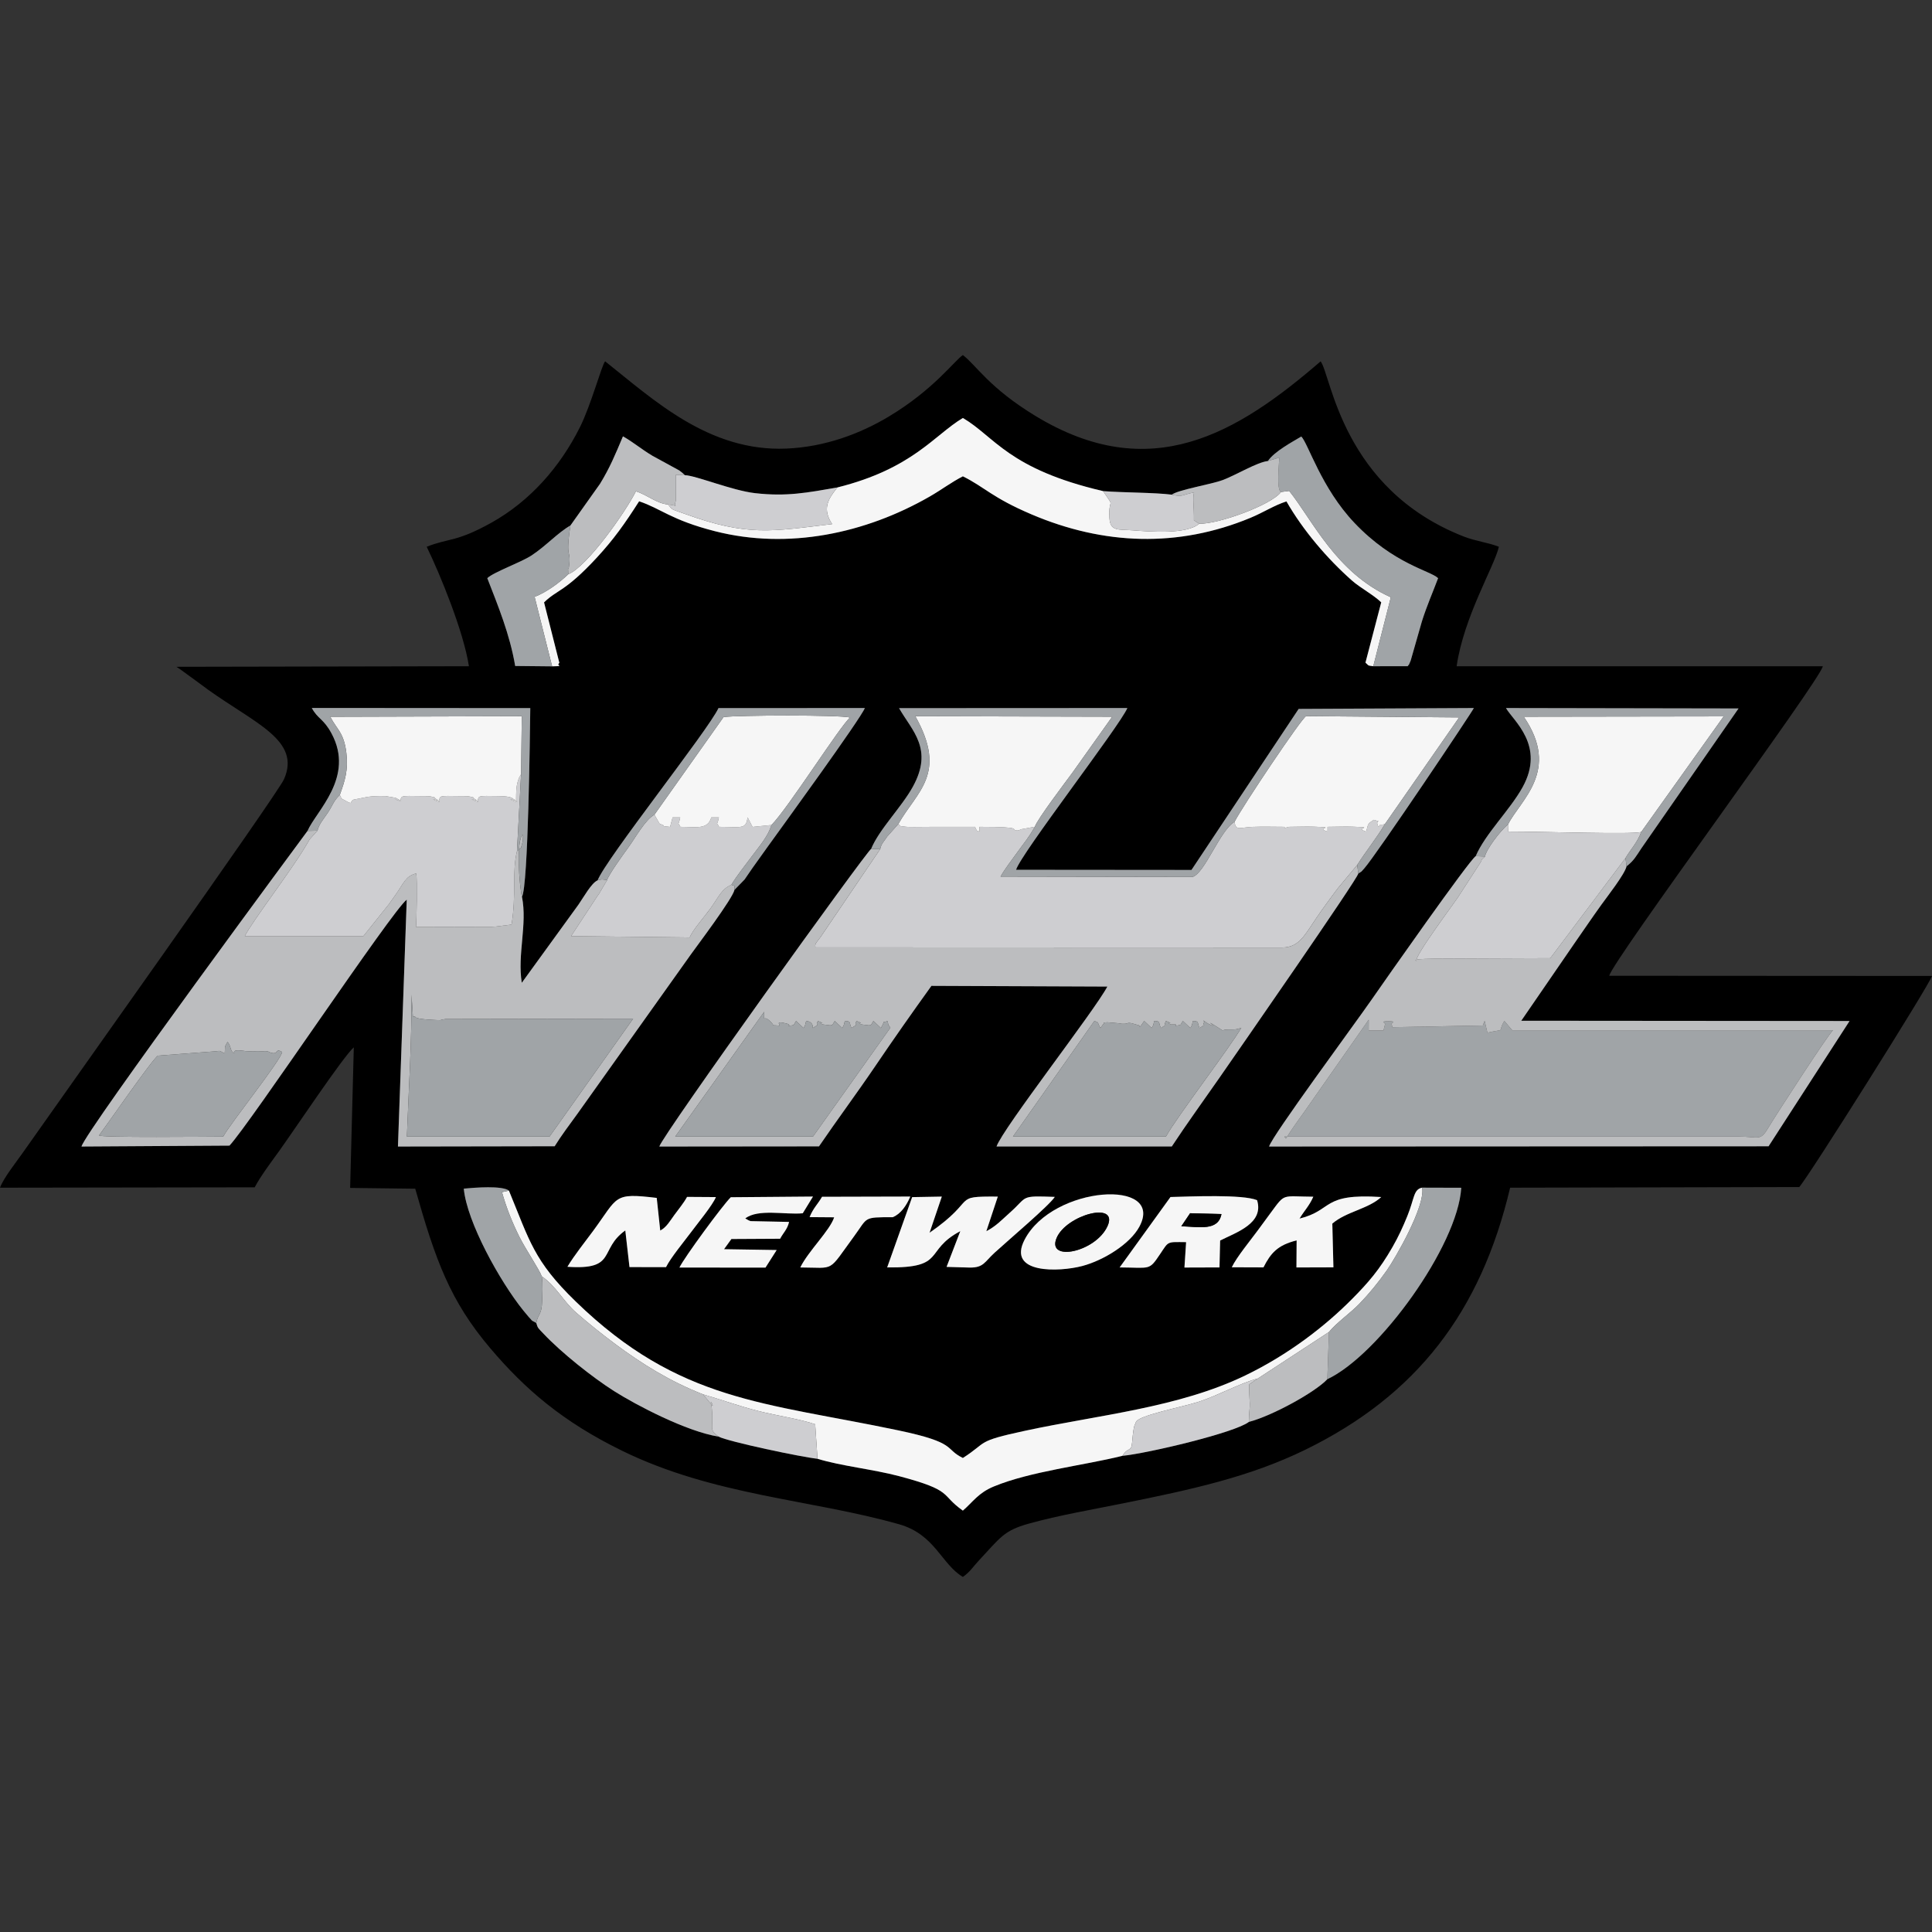 <?xml version="1.0" encoding="UTF-8"?>
<!DOCTYPE svg PUBLIC "-//W3C//DTD SVG 1.1//EN" "http://www.w3.org/Graphics/SVG/1.1/DTD/svg11.dtd">
<!-- Creator: CorelDRAW 2020 (64-Bit) -->
<svg xmlns="http://www.w3.org/2000/svg" xml:space="preserve" width="512px" height="512px" version="1.1" style="shape-rendering:geometricPrecision; text-rendering:geometricPrecision; image-rendering:optimizeQuality; fill-rule:evenodd; clip-rule:evenodd"
viewBox="0 0 512 512"
 xmlns:xlink="http://www.w3.org/1999/xlink"
 xmlns:xodm="http://www.corel.com/coreldraw/odm/2003">
 <rect x="0" y="0" width="512" height="512" fill="#333333" stroke="none"/>
 <defs>
  <style type="text/css">
   <![CDATA[
    .fil0 {fill:black}
    .fil2 {fill:#A0A4A7}
    .fil1 {fill:#BCBDBF}
    .fil3 {fill:#CECED1}
    .fil4 {fill:#F6F6F6}
   ]]>
  </style>
 </defs>
 <g id="Layer_x0020_1">
  <g id="_2482628536176">
   <path class="fil0" d="M301.94 325.09c-2.49,4.62 -9.52,8.93 -15.11,10.41 -6.1,1.61 -20.07,2.18 -15.29,-6.99 7.49,-14.37 37.31,-16.23 30.4,-3.42zm21.41 3.66l-0.17 7.13 -9.29 0.03 0.44 -6.73c-5.23,-0.05 -4.55,-0.29 -6.89,3.16 -3.01,4.47 -2.49,3.58 -10.72,3.54l13.47 -18.66c5.25,-0.13 19.16,-0.76 22.95,0.84 1.89,6.17 -5.55,8.54 -9.79,10.69zm21.04 -5.81c9.02,-2.23 5.75,-6.76 21.65,-5.71 -3.4,3.16 -9.29,3.86 -12.96,7.04l0.29 11.59 -9.8 0.03 0.05 -7.17c-5.1,1.25 -6.9,3.43 -8.79,7.15l-8.39 -0.03c1.24,-2.64 5.01,-7.22 6.83,-9.7 1.19,-1.62 2.37,-3.24 3.53,-4.8 3.88,-5.24 2.76,-4.25 11.24,-4.2 -1.05,2.41 -2.38,3.68 -3.65,5.8zm-87.3 12.98l-6.24 -0.18 3.64 -9.47c-9.8,5.19 -3.55,9.8 -19.38,9.61l6.62 -18.63 7.86 -0.14 -3.25 9.58c13.11,-9.07 5.52,-9.67 18.09,-9.58l-3.04 9.17c2.63,-1.35 4.26,-3.17 6.25,-4.93 4.88,-4.31 2.46,-4.5 11.89,-4.16 -1.35,2.19 -12.61,11.72 -15.98,14.82 -2.68,2.46 -2.87,3.91 -6.46,3.91zm-20.5 -13.35c-7.93,0.01 -6.53,-0.02 -10.18,4.96 -7.23,9.85 -4.87,8.39 -14.32,8.36 2.06,-4.28 7.87,-9.82 8.97,-13.29l-6.51 -0.05c1,-2.47 2.18,-3.42 3.3,-5.39l23.39 -0.06c-1.01,2.35 -2.46,4.56 -4.65,5.47zm-23.85 -1.04c-4.62,0.45 -11.84,-1.27 -15.24,1.37l0.92 0.52c0.13,0.04 0.34,0.15 0.5,0.19l10.19 0.21c-0.41,1.93 -1.64,3.02 -2.37,4.46l-12.91 0.07 -1.95 2.7 13.95 0.22 -2.97 4.66 -22.8 -0.02c1.21,-2.58 11.54,-16.64 13.61,-18.63l21.78 -0.18 -2.71 4.43zm-36.24 14.28l-9.68 -0.02 -1.11 -9.71c-7.1,5.06 -2.07,10.55 -15.34,9.63 1.87,-3.12 4.53,-6.4 6.81,-9.5 6.74,-9.14 5.22,-10.15 16.86,-8.75l0.93 8.65c1.67,-0.88 2.56,-2.51 3.68,-4.05 1.27,-1.75 2.53,-3.21 3.43,-4.87l7.64 0.05c-0.86,2.15 -4.93,7.06 -6.58,9.3 -1.8,2.42 -5.4,6.76 -6.64,9.27zm-41.63 -20.28c5.48,13.25 6.54,18.55 17.68,29.36 27.47,26.68 50.16,26.72 85.55,34.18 15.75,3.31 12.06,4.86 17.07,7.31 6.73,-4.3 3.25,-4.37 16.52,-7.22 19.48,-4.2 40.59,-6.09 58.32,-14.65 11.45,-5.53 21.18,-13.06 28.36,-20.32 4.2,-4.25 7.17,-7.63 10.65,-13.7 1.57,-2.73 2.77,-5.35 3.94,-8.23 1.9,-4.66 1.59,-7.08 3.93,-7.52l10.36 0.03c-0.93,15.41 -21.89,44.36 -35.49,50.73 -3.25,3.48 -14.7,9.75 -20.8,11.32 -3.57,2.83 -26.88,8.36 -33.51,8.99 -10.19,2.54 -24.4,4.11 -34.1,8.13 -4.09,1.7 -5.46,4.03 -8.18,6.39 -6.13,-4.33 -2.31,-5.27 -16.95,-9.15 -6.89,-1.82 -15.34,-2.67 -21.57,-4.59 -4.2,-0.43 -23.54,-4.51 -26.22,-5.87 -8.54,-1.37 -21.89,-8.38 -27.7,-12.07 -5.7,-3.62 -13.97,-10.18 -18.72,-15.23 -1.32,-1.41 -1.48,-1.34 -1.9,-2.83 -1.83,-1.01 -0.67,-0.25 -2.01,-1.6 -0.01,-0.01 -1.2,-1.43 -1.45,-1.74 -6.16,-7.65 -14.93,-23.41 -15.74,-32.25 2.95,-0.28 10.17,-0.85 11.96,0.53zm296.18 -85.95c-0.44,2.07 -5.29,8.25 -6.69,10.21 -2.47,3.44 -4.77,6.84 -7.1,10.18l-14.11 20.54 87 0.07 -21.46 33.2 -132.37 0.06c0.82,-2.88 22.64,-32.38 27.24,-39.02 3.33,-4.81 25.81,-36.88 27.52,-37.93 2.49,-5.88 9.08,-12.23 12.41,-18.25 6.14,-11.08 -2.51,-17.66 -4.39,-21l61.63 0.11 -25.73 37.04c-1.36,2.03 -1.99,3.3 -3.95,4.79zm-71.09 1.93c-0.35,1.65 -31.59,46.61 -36.91,54.27 -4.15,5.97 -8.62,12.12 -12.51,18.04l-46.45 0.01c1.7,-4.85 26.06,-36.07 29.37,-42.38l-46.62 -0.19c-5.22,7.25 -10.01,14.08 -14.85,21.22 -4.95,7.3 -10.17,14.31 -14.95,21.32l-42.31 0.04c0.8,-2.97 54.89,-78.22 56.13,-78.87 2.08,-5.13 8.1,-11.1 11.05,-16.47 5.52,-10.02 -0.19,-14.79 -3.65,-20.83l60.5 -0.03c-2.01,4.73 -28.35,38.78 -29.49,42.87l46.48 0.04 28.41 -42.68 46.42 -0.23c-0.35,0.92 -25.97,39.09 -29.04,42.5 -1.1,1.21 -0.38,0.54 -1.58,1.37zm-221.63 6.15c1.46,7.35 -1.27,15.36 -0.05,22.79l15.04 -20.74c1.25,-1.78 3.43,-5.76 5.06,-6.41 2.13,-5.59 29.38,-39.88 32.03,-45.65l38.78 -0.01c-1.08,2.81 -21.96,31.5 -25.52,36.44 -1.47,2.04 -2.79,3.87 -4.27,5.97 -0.88,1.22 -1.09,1.66 -2.08,3.03l-2.68 2.75c-0.5,2.35 -10.07,15.01 -11.5,17.03l-30.1 42.28c-2.05,2.82 -4.32,5.84 -6.05,8.63l-41.53 0.07 2.33 -65.42c-3.85,2.86 -41.57,59.42 -46.98,65.18l-39.21 0.24c0.93,-3.95 59.87,-83.62 59.89,-83.63 2.29,-5.3 12.61,-14.24 6.37,-25.84 -2.12,-3.95 -3.65,-3.8 -5.23,-6.75l57.9 0.04c-0.08,6.74 -0.55,47.29 -2.2,50zm7.99 -61.07l-9.79 -0.1c-1.43,-8.44 -4.56,-15.96 -7.39,-23.27 1.72,-1.64 8.9,-4.16 11.74,-6.03 3.92,-2.59 6.9,-6 10.29,-7.93l7.86 -11.07c2.59,-4.24 4.01,-7.67 6.06,-12.55 2.59,1.44 4.82,3.36 7.83,5.16l6.63 3.62c1.09,0.64 0.03,-0.05 1.21,0.83l0.75 0.68c2.9,0.08 12.5,4.07 18.58,4.76 8.44,0.96 13.89,-0.14 21.83,-1.51 19.97,-4.99 25.68,-13.9 33.25,-18.41 8.46,4.96 11.98,13.5 37.16,19.38 5.39,0.42 13.43,0.35 18.21,0.94 1.65,-1.28 10.52,-2.75 13.48,-3.86 3.6,-1.36 9.11,-4.74 11.98,-5.05 1.73,-2.57 6.63,-5.15 8.86,-6.5 1.87,1.96 5.28,13.6 14.05,22.86 10.4,10.97 20.17,12.69 22.2,14.68 -1.33,3.56 -3.04,7.44 -4.3,11.48l-2.98 10.41c-0.74,1.72 -0.2,0.56 -0.79,1.44l-9.11 0.01c-1.7,-0.23 -1.06,-0.1 -2.07,-0.95l4.18 -15.98c-2.1,-2.03 -5.5,-3.79 -7.74,-5.76 -6.51,-5.75 -12.97,-13.29 -17.38,-20.99 -3.19,1.01 -6.15,2.95 -9.51,4.34 -19.21,7.98 -38.95,7.23 -58.04,-0.9 -10.56,-4.5 -12.29,-7.15 -18.2,-10.09 -3.03,1.55 -5.66,3.56 -8.81,5.37 -17.01,9.77 -37.46,14.13 -56.88,9.18 -11.7,-2.99 -14.31,-6 -20.11,-7.93 -3.79,5.93 -6.71,10.06 -11.23,14.95 -8.46,9.14 -10.39,8.35 -13.96,11.84l4.05 16.01c-1.06,1.09 1.8,0.79 -1.91,0.94zm-33.24 -31.69c3.57,7.34 9.78,22.48 11.19,31.66l-77.52 0.15c0.62,0.3 6.94,5.03 8.44,6.1 12.54,8.98 24.6,13.43 20.08,23.68 -1.8,4.09 -61.4,87.8 -69.34,99.15 -1.54,2.2 -5.01,6.57 -5.93,9.11l67.5 -0.1c1.52,-2.92 4.4,-6.73 6.43,-9.55 4.14,-5.75 16.97,-25.04 19.83,-27.54l-0.97 37.25 17.25 0.21c5.36,18.94 9.22,29.69 19.87,42.26 9.31,10.98 19.28,19.52 34.96,27.19 24.37,11.92 49.93,12.84 73.38,19.47 9.57,2.71 11.2,10.57 16.92,13.96 1.88,-1.31 2.57,-2.55 4.17,-4.27 5.81,-6.25 6.72,-8.01 13.22,-9.83 8.24,-2.29 16.76,-3.71 25.33,-5.45 17.55,-3.55 33.11,-6.87 47.98,-14.13 29.63,-14.47 46.56,-36.62 54.33,-69.47l76.62 -0.17c2.56,-2.83 34.54,-53.67 35.18,-55.94l-85.53 -0.05c0.68,-3.74 55.98,-78.41 56.59,-82.02l-97.04 -0.01c1.91,-13.16 9.99,-26.44 11.2,-31.66 -2.73,-1.11 -6.17,-1.48 -9.3,-2.71 -32.29,-12.64 -35.13,-42.76 -37.94,-46.43 -22.12,19.1 -45.05,32.99 -75.54,14.49 -12.38,-7.52 -15.72,-13.47 -19.27,-16.15 -2.13,1.36 -7.7,9.16 -19.71,16.34 -7.46,4.46 -16.75,8 -27.03,8.44 -20.53,0.88 -35.16,-12.88 -48.07,-23.13 -0.97,1.22 -3.67,11.45 -6.68,17.48 -5.24,10.48 -13.18,19.55 -23.42,25.27 -9.38,5.24 -11.3,4.05 -17.18,6.4z"/>
   <path class="fil1" d="M59.15 301.21c-2.71,0 -33.41,0.34 -32.89,-0.33 1.18,-1.51 14.19,-20.33 15.59,-21.12l15.27 -1.15c1.66,-0.2 0.85,-0.15 2.44,0.56 0.12,-2.49 -0.08,-1.46 0.74,-3.07 1.03,1.22 0.61,2.51 1.82,3.07 0.03,-0.05 -0.97,-1.21 2.6,-0.67 0.05,0.01 0.22,0.04 0.27,0.05l2.11 0.1c0.08,0 0.27,-0.03 0.34,-0.04 0.08,0 0.27,-0.03 0.34,-0.03 0.07,0 0.27,-0.01 0.33,-0.01 0.08,0 0.27,0 0.34,0l1.26 0.03c0.07,0 0.26,-0.03 0.33,-0.03l0.67 0.01c0.07,0.01 0.27,0.06 0.34,0.08l0.61 0.28c2.29,0.74 1.11,-1.31 3.1,-0.16 -0.07,1.87 -13.81,19.04 -15.61,22.43zm86.48 0l-37.8 0c0.46,-12.27 1.32,-25.47 1.22,-37.61l0.37 5.76c0.32,0.07 0.58,-0.03 0.67,0.17 0.32,0.68 6.47,0.84 6.58,0.82 0.01,0 0.48,-0.19 1.42,-0.3l49.7 -0.09 -22.16 31.25zm49.01 -65.38c-0.07,-1.4 0.35,-0.87 -0.82,-1.35 -2.68,1.21 -3.15,2.94 -5.58,6.32 -1.51,2.1 -4.73,5.7 -5.46,7.64l-31.43 -0.36 6.92 -10.54c0.08,-0.11 0.18,-0.26 0.26,-0.37 0.07,-0.11 0.19,-0.26 0.26,-0.37l2.1 -3.55c-1.54,-0.25 -1.22,-0.26 -2.51,0.05 -1.63,0.65 -3.81,4.63 -5.06,6.41l-15.04 20.74c-1.22,-7.43 1.51,-15.44 0.05,-22.79 -0.7,-2.77 -1.63,-15.12 0.25,-16.53 0,0.45 0.04,1.61 -0.08,2 -0.76,2.35 0.12,0.9 -1.5,2.48 -1.36,5.52 -0.11,11.29 -1.43,19.42l-4.2 0.52c-0.18,0 -0.35,0.02 -0.53,0.03 -0.2,0.01 -0.36,0.03 -0.57,0.04l-20.03 0.05c0.18,-1.74 0.36,-12.6 0.07,-14.21 -2.93,0.79 -3.19,2.46 -5.62,5.86 -0.53,0.75 -1.02,1.42 -1.59,2.25l-6.8 8.51 -31.42 0c1.88,-3.83 12.28,-17.27 16.33,-24.19l0.71 -1.21c0.08,-0.11 0.18,-0.27 0.26,-0.38l1.95 -2.16 -2.64 0.07c-0.02,0.01 -58.96,79.68 -59.89,83.63l39.21 -0.24c5.41,-5.76 43.13,-62.32 46.98,-65.18l-2.33 65.42 41.53 -0.07c1.73,-2.79 4,-5.81 6.05,-8.63l30.1 -42.28c1.43,-2.02 11,-14.68 11.5,-17.03z"/>
   <path class="fil2" d="M340.37 301.21l120.44 0c5.37,0.02 5.64,1.3 7.81,-2.35 1.71,-2.88 16.22,-25.33 17.17,-25.84l-85.04 0 -2.08 -2.46c-2.04,3.32 0.81,1.94 -4.49,3.1l-0.74 -3.1c-0.38,0.78 -0.22,0.65 -0.48,1.21l-23.95 0.45c-0.03,-0.1 -0.16,-0.65 -0.22,-0.78 -0.18,-0.36 1.56,-0.8 -0.87,-0.8 -2.42,0 -0.69,0.43 -0.87,0.8l-0.41 1.63 -3.92 0 0.01 -2.84 -16.92 24.19c-1.11,1.58 -1.92,2.65 -2.92,4.11 -2.69,3.9 -1.86,3.39 -2.52,2.68z"/>
   <path class="fil3" d="M327.18 217.77c-3.96,2.38 -7.85,13.61 -11.15,14.63l-50.87 -0.09c1.02,-1.89 3.03,-4.48 4.42,-6.42 1.92,-2.67 2.83,-3.6 4.67,-6.79l-3.62 0.66c-0.07,0.02 -0.23,0.12 -0.29,0.13 -0.06,0.02 -0.22,0.11 -0.28,0.12l-0.47 0.09c-2.28,-0.23 2.47,-0.96 -10.03,-0.98l0 1.26c-1.04,-0.31 -0.55,-0.17 -1.18,-1.26 -3.64,0 -7.27,0 -10.9,0 -1.72,0 -3.45,0.04 -5.17,0.04 -0.54,0 -1.98,0 -2.45,-0.08 -1.73,-0.29 -0.79,0.16 -1.77,-0.73l-2.95 3.32c-0.99,1.49 -1.57,1.87 -1.88,3.36l-15.7 23.15c-1.02,1.47 -1.72,1.83 -1.46,2.89l123.68 0.04c4.96,-0.06 6.12,-3.77 10.43,-9.8 1.5,-2.09 2.74,-3.82 4.32,-5.9l5.15 -6.19c2.34,-3.71 4.92,-6.78 7.33,-10.82 -1.87,0.47 -0.7,-0.42 -1.71,0.73 -1.2,-2.4 1.6,-0.89 -1.23,-1.87 -1.59,1.09 -1.43,0.8 -2.01,3.12 -3.65,-1.08 3.02,-1.05 -3.65,-1.3 -2.07,-0.08 -4.48,0.04 -6.6,0.04l0 1.26c-3.65,-1.08 3.01,-1.05 -3.65,-1.3 -2.07,-0.08 -4.48,0.04 -6.6,0.04l-1.07 0.31c-0.01,-0.14 -0.06,-0.22 -0.12,-0.31 -2.74,0 -5.67,-0.1 -8.38,0.01 -3.4,0.13 -4.55,1.17 -4.81,-1.36z"/>
   <path class="fil1" d="M303.22 270.57l1.98 1.87c0.55,-0.92 0.35,-0.6 0.69,-1.87 1.72,0.11 1.03,0.2 1.75,1.87 2.39,-1.54 0.43,-0.06 1.34,-1.87 2.78,1.07 -0.54,0.15 1.3,0.92l1.27 0.01c0.67,0.13 -1.05,0.51 0.71,0.23 0.82,-0.13 0.44,-0.01 1.21,-1.16l1.98 1.87c0.55,-0.92 0.34,-0.6 0.69,-1.87 1.72,0.11 1.03,0.2 1.75,1.87 2.39,-1.54 0.42,-0.06 1.34,-1.87 3.22,1.24 -2.91,-1.29 1.03,0.76 3.42,1.79 -2.12,-1.96 2.3,0.83 2.36,1.48 0.62,0.67 3.08,0.67 1.04,0 1.97,0.11 3.33,-0.48 -2.93,5.14 -17.06,23.56 -19.99,28.86l-40.54 0 21.59 -30.66c1.49,0.73 0.49,-0.06 1.6,1.89l0.58 -0.83c1.05,-0.92 -0.81,-0.5 1.27,-0.69l2.69 0.23c0.07,0.01 0.25,0.03 0.33,0.04 0.14,0.01 0.58,0.11 0.73,0.12 2.05,0.12 1.16,-0.44 2.72,-0.13l1.83 0.53c0.48,0.05 -0.21,1.34 1.44,-1.14zm-87.83 1.87c2.4,-1.54 0.43,-0.06 1.35,-1.87 2.77,1.07 -0.55,0.15 1.29,0.92l1.98 0.24c0.82,-0.13 0.45,-0.01 1.21,-1.16l1.98 1.87c0.55,-0.92 0.35,-0.6 0.69,-1.87 1.72,0.11 1.04,0.2 1.75,1.87 2.39,-1.54 0.43,-0.06 1.34,-1.87 2.78,1.07 -0.54,0.15 1.3,0.92l1.98 0.24c0.82,-0.13 0.45,-0.01 1.21,-1.16l1.98 1.87c1.41,-2.49 0.01,-1.19 1.74,-1.84 0.59,2.06 -0.17,0.3 0.77,1.76l-20.51 28.85c-12.17,0 -24.34,0 -36.51,0l23.57 -33.07c0.07,3.23 -0.4,0.75 1.36,2.3 1.98,1.76 -0.08,1.08 2.73,1.38 0.07,-0.36 -1.23,-1.37 1.96,-0.54 1.62,0.42 -0.82,0.75 1.22,0.47 0.8,-0.11 0.45,-0.07 1.19,-1.18l1.98 1.87c0.55,-0.92 0.35,-0.6 0.69,-1.87 1.53,0.1 1.84,1.14 1.75,1.87zm144.57 -40.93l-0.28 -2.29 -5.15 6.19c-1.58,2.08 -2.82,3.81 -4.32,5.9 -4.31,6.03 -5.47,9.74 -10.43,9.8l-123.68 -0.04c-0.26,-1.06 0.44,-1.42 1.46,-2.89l15.7 -23.15 -2.4 -0.06c-1.24,0.65 -55.33,75.9 -56.13,78.87l42.31 -0.04c4.78,-7.01 10,-14.02 14.95,-21.32 4.84,-7.14 9.63,-13.97 14.85,-21.22l46.62 0.19c-3.31,6.31 -27.67,37.53 -29.37,42.38l46.45 -0.01c3.89,-5.92 8.36,-12.07 12.51,-18.04 5.32,-7.66 36.56,-52.62 36.91,-54.27z"/>
   <path class="fil3" d="M90.04 210.69c-1.76,1.69 -1.79,2.67 -3.25,4.82 -1.09,1.61 -2.23,2.88 -2.66,4.63l-1.95 2.16c-0.08,0.11 -0.18,0.27 -0.26,0.38l-0.71 1.21c-4.05,6.92 -14.45,20.36 -16.33,24.19l31.42 0 6.8 -8.51c0.57,-0.83 1.06,-1.5 1.59,-2.25 2.43,-3.4 2.69,-5.07 5.62,-5.86 0.29,1.61 0.11,12.47 -0.07,14.21l20.03 -0.05c0.21,-0.01 0.37,-0.03 0.57,-0.04 0.18,-0.01 0.35,-0.03 0.53,-0.03l4.2 -0.52c1.32,-8.13 0.07,-13.9 1.43,-19.42l1.09 -20.44 -0.52 0.9c-0.87,2.05 -0.77,3.9 -0.81,6.21 -4.51,-1.66 3.05,1.78 -0.89,-0.66 -0.03,-0.01 -0.33,-0.6 -3.63,-0.65 -6.01,-0.1 -5.22,-0.08 -5.71,1.31 -4.5,-1.63 2.91,1.68 -0.91,-0.66 -1.03,-0.63 1.68,0.23 -0.91,-0.48 -0.8,-0.21 -1.85,-0.16 -2.72,-0.17 -6.01,-0.1 -5.22,-0.08 -5.71,1.31 -4.5,-1.63 2.91,1.68 -0.9,-0.66 -1.03,-0.63 1.67,0.23 -0.92,-0.48 -0.8,-0.21 -1.85,-0.16 -2.72,-0.17 -6.01,-0.1 -5.22,-0.08 -5.71,1.31 -4.48,-1.63 3.4,1.52 -1.19,-0.85l-2.69 -0.46c-4.54,-0.1 -5.55,0.43 -7.17,0.7l-1.23 0.23c-1.28,0.53 0.05,1.58 -2.35,0.21 -2.16,-1.23 -0.28,0.15 -1.36,-1.42z"/>
   <path class="fil1" d="M340.37 301.21c0.66,0.71 -0.17,1.22 2.52,-2.68 1,-1.46 1.81,-2.53 2.92,-4.11l16.92 -24.19 -0.01 2.84 3.92 0 0.41 -1.63c0.18,-0.37 -1.55,-0.8 0.87,-0.8 2.43,0 0.69,0.44 0.87,0.8 0.06,0.13 0.19,0.68 0.22,0.78l23.95 -0.45c0.26,-0.56 0.1,-0.43 0.48,-1.21l0.74 3.1c5.3,-1.16 2.45,0.22 4.49,-3.1l2.08 2.46 85.04 0c-0.95,0.51 -15.46,22.96 -17.17,25.84 -2.17,3.65 -2.44,2.37 -7.81,2.35l-120.44 0zm90.68 -71.63l-0.28 -2.18 -19.93 26.53 -27.55 0.12c-10.59,-0.02 -7.82,0.53 -7.94,0.65 -0.5,-1.34 9.48,-14.57 11.11,-17.04l5.81 -8.97c0.65,-1.01 0,-0.63 1.27,-1.7l-2.46 -0.1c-1.71,1.05 -24.19,33.12 -27.52,37.93 -4.6,6.64 -26.42,36.14 -27.24,39.02l132.37 -0.06 21.46 -33.2 -87 -0.07 14.11 -20.54c2.33,-3.34 4.63,-6.74 7.1,-10.18 1.4,-1.96 6.25,-8.14 6.69,-10.21z"/>
   <path class="fil2" d="M167.79 269.96l-49.7 0.09c-0.94,0.11 -1.41,0.3 -1.42,0.3 -0.11,0.02 -6.26,-0.14 -6.58,-0.82 -0.09,-0.2 -0.35,-0.1 -0.67,-0.17l-0.37 -5.76c0.1,12.14 -0.76,25.34 -1.22,37.61l37.8 0 22.16 -31.25z"/>
   <path class="fil4" d="M134.87 315.53l-1.84 0.41c1.2,4.24 2.68,7.93 4.61,11.83 1.55,3.12 5.3,8.71 5.93,10.46 3.89,2.69 5.68,6.64 9.17,9.67 3.28,2.85 6.52,5.46 10.3,8.28 7.16,5.32 14.5,9.89 23.28,13.34 5.1,1.48 9.38,3.07 14.74,4.43 4.51,1.15 11.03,2.13 14.97,3.49l0.62 9.15c6.23,1.92 14.68,2.77 21.57,4.59 14.64,3.88 10.82,4.82 16.95,9.15 2.72,-2.36 4.09,-4.69 8.18,-6.39 9.7,-4.02 23.91,-5.59 34.1,-8.13 1.66,-2.58 2.35,-0.82 2.59,-3.71 0.47,-5.56 0.85,-4.34 0.95,-5.12 0.25,-1.84 12.22,-4.04 16.77,-5.53 5.13,-1.68 11.17,-5.04 15.56,-6.12l18.87 -12.34c2.04,-2.5 5.62,-4.95 8.1,-7.52 2.5,-2.6 4.9,-5.49 7.23,-8.8 2.26,-3.22 10.25,-17.03 9.37,-21.93 -2.34,0.44 -2.03,2.86 -3.93,7.52 -1.17,2.88 -2.37,5.5 -3.94,8.23 -3.48,6.07 -6.45,9.45 -10.65,13.7 -7.18,7.26 -16.91,14.79 -28.36,20.32 -17.73,8.56 -38.84,10.45 -58.32,14.65 -13.27,2.85 -9.79,2.92 -16.52,7.22 -5.01,-2.45 -1.32,-4 -17.07,-7.31 -35.39,-7.46 -58.08,-7.5 -85.55,-34.18 -11.14,-10.81 -12.2,-16.11 -17.68,-29.36z"/>
   <path class="fil4" d="M221.92 129.18c-0.09,0.15 -0.25,0.33 -0.34,0.43 -2.18,2.77 -3.68,5.34 -1.05,9.28 -16.09,1.91 -22.35,3.36 -39.19,-2.76 -3.49,-1.27 -3.03,-0.85 -4.31,-2.44 -2.99,-0.26 -5.4,-2.47 -8.5,-3.51 -2.69,5.43 -12.98,20.04 -17.93,22 -2.26,2.16 -5.55,4.66 -8.92,6l4.64 18.41c3.71,-0.15 0.85,0.15 1.91,-0.94l-4.05 -16.01c3.57,-3.49 5.5,-2.7 13.96,-11.84 4.52,-4.89 7.44,-9.02 11.23,-14.95 5.8,1.93 8.41,4.94 20.11,7.93 19.42,4.95 39.87,0.59 56.88,-9.18 3.15,-1.81 5.78,-3.82 8.81,-5.37 5.91,2.94 7.64,5.59 18.2,10.09 19.09,8.13 38.83,8.88 58.04,0.9 3.36,-1.39 6.32,-3.33 9.51,-4.34 4.41,7.7 10.87,15.24 17.38,20.99 2.24,1.97 5.64,3.73 7.74,5.76l-4.18 15.98c1.01,0.85 0.37,0.72 2.07,0.95l4.65 -18.28c-14.51,-6.47 -20.77,-20.49 -26.93,-28.18l-2.17 0.28c-2.44,3.39 -16.61,8.57 -21.68,8.41 -3.3,2.86 -12.82,2.13 -17.54,1.76 -3.89,-0.3 -6.05,0.37 -6.25,-3.31 -0.32,-5.7 1.66,-2.16 -1.68,-7.09 -25.18,-5.88 -28.7,-14.42 -37.16,-19.38 -7.57,4.51 -13.28,13.42 -33.25,18.41z"/>
   <path class="fil4" d="M399.62 218.52l0.02 1.86c9.5,-0.01 33.11,0.81 35.29,0.11l21.86 -30.64 -52.98 0.08c9.83,14.35 -0.98,22.15 -4.19,28.59z"/>
   <path class="fil3" d="M393.54 226.99c-1.27,1.07 -0.62,0.69 -1.27,1.7l-5.81 8.97c-1.63,2.47 -11.61,15.7 -11.11,17.04 0.12,-0.12 -2.65,-0.67 7.94,-0.65l27.55 -0.12 19.93 -26.53c1.34,-2.28 3.21,-4.21 4.16,-6.91 -2.18,0.7 -25.79,-0.12 -35.29,-0.11l-0.02 -1.86c-2.13,1.7 -5.87,6.79 -6.08,8.47z"/>
   <path class="fil2" d="M303.22 270.57c-1.65,2.48 -0.96,1.19 -1.44,1.14l-1.83 -0.53c-1.56,-0.31 -0.67,0.25 -2.72,0.13 -0.15,-0.01 -0.59,-0.11 -0.73,-0.12 -0.08,-0.01 -0.26,-0.03 -0.33,-0.04l-2.69 -0.23c-2.08,0.19 -0.22,-0.23 -1.27,0.69l-0.58 0.83c-1.11,-1.95 -0.11,-1.16 -1.6,-1.89l-21.59 30.66 40.54 0c2.93,-5.3 17.06,-23.72 19.99,-28.86 -1.36,0.59 -2.29,0.48 -3.33,0.48 -2.46,0 -0.72,0.81 -3.08,-0.67 -4.42,-2.79 1.12,0.96 -2.3,-0.83 -3.94,-2.05 2.19,0.48 -1.03,-0.76 -0.92,1.81 1.05,0.33 -1.34,1.87 -0.72,-1.67 -0.03,-1.76 -1.75,-1.87 -0.35,1.27 -0.14,0.95 -0.69,1.87l-1.98 -1.87c-0.77,1.15 -0.39,1.03 -1.21,1.16 -1.76,0.28 -0.04,-0.1 -0.71,-0.23l-1.27 -0.01c-1.84,-0.77 1.48,0.15 -1.3,-0.92 -0.91,1.81 1.05,0.33 -1.34,1.87 -0.72,-1.67 -0.03,-1.76 -1.75,-1.87 -0.34,1.27 -0.14,0.95 -0.69,1.87l-1.98 -1.87z"/>
   <path class="fil4" d="M238.09 218.35c0.98,0.89 0.04,0.44 1.77,0.73 0.47,0.08 1.91,0.08 2.45,0.08 1.72,0 3.45,-0.04 5.17,-0.04 3.63,0 7.26,0 10.9,0 0.63,1.09 0.14,0.95 1.18,1.26l0 -1.26c12.5,0.02 7.75,0.75 10.03,0.98l0.47 -0.09c0.06,-0.01 0.22,-0.1 0.28,-0.12 0.06,-0.01 0.22,-0.11 0.29,-0.13l3.62 -0.66c0.61,-1.97 8.06,-11.75 9.97,-14.36l10.53 -14.81 -52.18 -0.13c8.63,15.36 0.32,19.98 -4.48,28.55z"/>
   <path class="fil4" d="M327.18 217.77c0.26,2.53 1.41,1.49 4.81,1.36 2.71,-0.11 5.64,-0.01 8.38,-0.01 0.06,0.09 0.11,0.17 0.12,0.31l1.07 -0.31c2.12,0 4.53,-0.12 6.6,-0.04 6.66,0.25 0,0.22 3.65,1.3l0 -1.26c2.12,0 4.53,-0.12 6.6,-0.04 6.67,0.25 0,0.22 3.65,1.3 0.58,-2.32 0.42,-2.03 2.01,-3.12 2.83,0.98 0.03,-0.53 1.23,1.87 1.01,-1.15 -0.16,-0.26 1.71,-0.73l19.68 -28.28 -40.55 -0.34c-1.02,0.23 -17.1,24.24 -18.96,27.99z"/>
   <path class="fil2" d="M215.39 272.44c0.09,-0.73 -0.22,-1.77 -1.75,-1.87 -0.34,1.27 -0.14,0.95 -0.69,1.87l-1.98 -1.87c-0.74,1.11 -0.39,1.07 -1.19,1.18 -2.04,0.28 0.4,-0.05 -1.22,-0.47 -3.19,-0.83 -1.89,0.18 -1.96,0.54 -2.81,-0.3 -0.75,0.38 -2.73,-1.38 -1.76,-1.55 -1.29,0.93 -1.36,-2.3l-23.57 33.07c12.17,0 24.34,0 36.51,0l20.51 -28.85c-0.94,-1.46 -0.18,0.3 -0.77,-1.76 -1.73,0.65 -0.33,-0.65 -1.74,1.84l-1.98 -1.87c-0.76,1.15 -0.39,1.03 -1.21,1.16l-1.98 -0.24c-1.84,-0.77 1.48,0.15 -1.3,-0.92 -0.91,1.81 1.05,0.33 -1.34,1.87 -0.71,-1.67 -0.03,-1.76 -1.75,-1.87 -0.34,1.27 -0.14,0.95 -0.69,1.87l-1.98 -1.87c-0.76,1.15 -0.39,1.03 -1.21,1.16l-1.98 -0.24c-1.84,-0.77 1.48,0.15 -1.29,-0.92 -0.92,1.81 1.05,0.33 -1.35,1.87z"/>
   <path class="fil4" d="M90.04 210.69c1.08,1.57 -0.8,0.19 1.36,1.42 2.4,1.37 1.07,0.32 2.35,-0.21l1.23 -0.23c1.62,-0.27 2.63,-0.8 7.17,-0.7l2.69 0.46c4.59,2.37 -3.29,-0.78 1.19,0.85 0.49,-1.39 -0.3,-1.41 5.71,-1.31 0.87,0.01 1.92,-0.04 2.72,0.17 2.59,0.71 -0.11,-0.15 0.92,0.48 3.81,2.34 -3.6,-0.97 0.9,0.66 0.49,-1.39 -0.3,-1.41 5.71,-1.31 0.87,0.01 1.92,-0.04 2.72,0.17 2.59,0.71 -0.12,-0.15 0.91,0.48 3.82,2.34 -3.59,-0.97 0.91,0.66 0.49,-1.39 -0.3,-1.41 5.71,-1.31 3.3,0.05 3.6,0.64 3.63,0.65 3.94,2.44 -3.62,-1 0.89,0.66 0.04,-2.31 -0.06,-4.16 0.81,-6.21l0.52 -0.9 0.19 -15.37 -50.76 0.15c1.79,3.42 3.6,4.17 4.26,9.52 0.56,4.65 -0.39,7.47 -1.74,11.22z"/>
   <path class="fil3" d="M160.89 233.25l-2.1 3.55c-0.07,0.11 -0.19,0.26 -0.26,0.37 -0.08,0.11 -0.18,0.26 -0.26,0.37l-6.92 10.54 31.43 0.36c0.73,-1.94 3.95,-5.54 5.46,-7.64 2.43,-3.38 2.9,-5.11 5.58,-6.32 1.44,-2.42 3.75,-5.28 5.54,-7.69 1.93,-2.6 4.22,-5.22 5.08,-8.15l-5 0.5 -1.33 -2.55c-0.36,3.28 -1.64,2.55 -7.56,2.53 -0.79,-1.71 -0.56,0.17 -0.04,-2.49l-2.01 0c-0.95,3.31 -4.03,2.5 -8.2,2.49 -0.79,-1.71 -0.56,0.17 -0.04,-2.49l-2.01 0c-0.38,1.46 -0.29,0.99 -0.67,2.5 -3.29,-0.31 -0.34,-0.07 -2.76,-0.81l-1.39 -2.42c-2.48,1.37 -5.1,6.21 -6.98,8.77 -1.18,1.6 -5.31,7.34 -5.56,8.58z"/>
   <path class="fil4" d="M173.43 215.9l1.39 2.42c2.42,0.74 -0.53,0.5 2.76,0.81 0.38,-1.51 0.29,-1.04 0.67,-2.5l2.01 0c-0.52,2.66 -0.75,0.78 0.04,2.49 4.17,0.01 7.25,0.82 8.2,-2.49l2.01 0c-0.52,2.66 -0.75,0.78 0.04,2.49 5.92,0.02 7.2,0.75 7.56,-2.53l1.33 2.55 5 -0.5c4.46,-4.52 18.27,-26.37 20.84,-28.49 -2.79,-0.73 -29.94,-0.64 -33.53,-0.12l-18.32 25.87z"/>
   <path class="fil2" d="M59.15 301.21c1.8,-3.39 15.54,-20.56 15.61,-22.43 -1.99,-1.15 -0.81,0.9 -3.1,0.16l-0.61 -0.28c-0.07,-0.02 -0.27,-0.07 -0.34,-0.08l-0.67 -0.01c-0.07,0 -0.26,0.03 -0.33,0.03l-1.26 -0.03c-0.07,0 -0.26,0 -0.34,0 -0.06,0 -0.26,0.01 -0.33,0.01 -0.07,0 -0.26,0.03 -0.34,0.03 -0.07,0.01 -0.26,0.04 -0.34,0.04l-2.11 -0.1c-0.05,-0.01 -0.22,-0.04 -0.27,-0.05 -3.57,-0.54 -2.57,0.62 -2.6,0.67 -1.21,-0.56 -0.79,-1.85 -1.82,-3.07 -0.82,1.61 -0.62,0.58 -0.74,3.07 -1.59,-0.71 -0.78,-0.76 -2.44,-0.56l-15.27 1.15c-1.4,0.79 -14.41,19.61 -15.59,21.12 -0.52,0.67 30.18,0.33 32.89,0.33z"/>
   <path class="fil2" d="M230.86 224.97l2.4 0.06c0.31,-1.49 0.89,-1.87 1.88,-3.36l2.95 -3.32c4.8,-8.57 13.11,-13.19 4.48,-28.55l52.18 0.13 -10.53 14.81c-1.91,2.61 -9.36,12.39 -9.97,14.36 -1.84,3.19 -2.75,4.12 -4.67,6.79 -1.39,1.94 -3.4,4.53 -4.42,6.42l50.87 0.09c3.3,-1.02 7.19,-12.25 11.15,-14.63 1.86,-3.75 17.94,-27.76 18.96,-27.99l40.55 0.34 -19.68 28.28c-2.41,4.04 -4.99,7.11 -7.33,10.82l0.28 2.29c1.2,-0.83 0.48,-0.16 1.58,-1.37 3.07,-3.41 28.69,-41.58 29.04,-42.5l-46.42 0.23 -28.41 42.68 -46.48 -0.04c1.14,-4.09 27.48,-38.14 29.49,-42.87l-60.5 0.03c3.46,6.04 9.17,10.81 3.65,20.83 -2.95,5.37 -8.97,11.34 -11.05,16.47z"/>
   <path class="fil2" d="M336 122.18l3.01 -0.91c0,1.54 -0.81,8.51 0.47,9.11l2.17 -0.28c6.16,7.69 12.42,21.71 26.93,28.18l-4.65 18.28 9.11 -0.01c0.59,-0.88 0.05,0.28 0.79,-1.44l2.98 -10.41c1.26,-4.04 2.97,-7.92 4.3,-11.48 -2.03,-1.99 -11.8,-3.71 -22.2,-14.68 -8.77,-9.26 -12.18,-20.9 -14.05,-22.86 -2.23,1.35 -7.13,3.93 -8.86,6.5z"/>
   <path class="fil1" d="M142.11 350.59c0.42,1.49 0.58,1.42 1.9,2.83 4.75,5.05 13.02,11.61 18.72,15.23 5.81,3.69 19.16,10.7 27.7,12.07 -2.75,-2.03 -1.26,-1.93 -1.79,-7.4l-0.09 -0.75c-0.75,-2.99 1.32,1.68 -0.37,-0.78l-1.86 -2.27c-8.78,-3.45 -16.12,-8.02 -23.28,-13.34 -3.78,-2.82 -7.02,-5.43 -10.3,-8.28 -3.49,-3.03 -5.28,-6.98 -9.17,-9.67 0.34,2 0.14,4.81 0.1,6.45 -0.1,3.96 -1.02,3.26 -1.56,5.91z"/>
   <path class="fil2" d="M352.19 352.99l-0.43 12.51c13.6,-6.37 34.56,-35.32 35.49,-50.73l-10.36 -0.03c0.88,4.9 -7.11,18.71 -9.37,21.93 -2.33,3.31 -4.73,6.2 -7.23,8.8 -2.48,2.57 -6.06,5.02 -8.1,7.52z"/>
   <path class="fil4" d="M257.09 335.92c3.59,0 3.78,-1.45 6.46,-3.91 3.37,-3.1 14.63,-12.63 15.98,-14.82 -9.43,-0.34 -7.01,-0.15 -11.89,4.16 -1.99,1.76 -3.62,3.58 -6.25,4.93l3.04 -9.17c-12.57,-0.09 -4.98,0.51 -18.09,9.58l3.25 -9.58 -7.86 0.14 -6.62 18.63c15.83,0.19 9.58,-4.42 19.38,-9.61l-3.64 9.47 6.24 0.18z"/>
   <path class="fil1" d="M151.17 139.26c-1.46,9.55 0.33,5.91 -0.42,11.12 -0.18,1.3 -0.26,-1.31 -0.15,1.8 4.95,-1.96 15.24,-16.57 17.93,-22 3.1,1.04 5.51,3.25 8.5,3.51 3.55,0.39 1.21,1.02 2.08,-0.96l-0.01 -6.88 2.41 0.08 -0.75 -0.68c-1.18,-0.88 -0.12,-0.19 -1.21,-0.83l-6.63 -3.62c-3.01,-1.8 -5.24,-3.72 -7.83,-5.16 -2.05,4.88 -3.47,8.31 -6.06,12.55l-7.86 11.07z"/>
   <path class="fil3" d="M177.03 133.69c1.28,1.59 0.82,1.17 4.31,2.44 16.84,6.12 23.1,4.67 39.19,2.76 -2.63,-3.94 -1.13,-6.51 1.05,-9.28 0.09,-0.1 0.25,-0.28 0.34,-0.43 -7.94,1.37 -13.39,2.47 -21.83,1.51 -6.08,-0.69 -15.68,-4.68 -18.58,-4.76l-2.41 -0.08 0.01 6.88c-0.87,1.98 1.47,1.35 -2.08,0.96z"/>
   <path class="fil4" d="M176.5 335.81c1.24,-2.51 4.84,-6.85 6.64,-9.27 1.65,-2.24 5.72,-7.15 6.58,-9.3l-7.64 -0.05c-0.9,1.66 -2.16,3.12 -3.43,4.87 -1.12,1.54 -2.01,3.17 -3.68,4.05l-0.93 -8.65c-11.64,-1.4 -10.12,-0.39 -16.86,8.75 -2.28,3.1 -4.94,6.38 -6.81,9.5 13.27,0.92 8.24,-4.57 15.34,-9.63l1.11 9.71 9.68 0.02z"/>
   <path class="fil2" d="M146.32 176.59l-4.64 -18.41c3.37,-1.34 6.66,-3.84 8.92,-6 -0.11,-3.11 -0.03,-0.5 0.15,-1.8 0.75,-5.21 -1.04,-1.57 0.42,-11.12 -3.39,1.93 -6.37,5.34 -10.29,7.93 -2.84,1.87 -10.02,4.39 -11.74,6.03 2.83,7.31 5.96,14.83 7.39,23.27l9.79 0.1z"/>
   <path class="fil4" d="M315.39 321.52l8.31 0.22c-0.85,4.55 -5.91,3.41 -10.64,3.23l2.33 -3.45zm7.96 7.23c4.24,-2.15 11.68,-4.52 9.79,-10.69 -3.79,-1.6 -17.7,-0.97 -22.95,-0.84l-13.47 18.66c8.23,0.04 7.71,0.93 10.72,-3.54 2.34,-3.45 1.66,-3.21 6.89,-3.16l-0.44 6.73 9.29 -0.03 0.17 -7.13z"/>
   <path class="fil4" d="M344.39 322.94c1.27,-2.12 2.6,-3.39 3.65,-5.8 -8.48,-0.05 -7.36,-1.04 -11.24,4.2 -1.16,1.56 -2.34,3.18 -3.53,4.8 -1.82,2.48 -5.59,7.06 -6.83,9.7l8.39 0.03c1.89,-3.72 3.69,-5.9 8.79,-7.15l-0.05 7.17 9.8 -0.03 -0.29 -11.59c3.67,-3.18 9.56,-3.88 12.96,-7.04 -15.9,-1.05 -12.63,3.48 -21.65,5.71z"/>
   <path class="fil4" d="M293.51 324.91c-3.11,6.94 -16.21,9.63 -13.5,3.17 2.58,-6.13 16.51,-9.89 13.5,-3.17zm8.43 0.18c6.91,-12.81 -22.91,-10.95 -30.4,3.42 -4.78,9.17 9.19,8.6 15.29,6.99 5.59,-1.48 12.62,-5.79 15.11,-10.41z"/>
   <path class="fil4" d="M215.45 317.1l-21.78 0.18c-2.07,1.99 -12.4,16.05 -13.61,18.63l22.8 0.02 2.97 -4.66 -13.95 -0.22 1.95 -2.7 12.91 -0.07c0.73,-1.44 1.96,-2.53 2.37,-4.46l-10.19 -0.21c-0.16,-0.04 -0.37,-0.15 -0.5,-0.19l-0.92 -0.52c3.4,-2.64 10.62,-0.92 15.24,-1.37l2.71 -4.43z"/>
   <path class="fil2" d="M142.11 350.59c0.54,-2.65 1.46,-1.95 1.56,-5.91 0.04,-1.64 0.24,-4.45 -0.1,-6.45 -0.63,-1.75 -4.38,-7.34 -5.93,-10.46 -1.93,-3.9 -3.41,-7.59 -4.61,-11.83l1.84 -0.41c-1.79,-1.38 -9.01,-0.81 -11.96,-0.53 0.81,8.84 9.58,24.6 15.74,32.25 0.25,0.31 1.44,1.73 1.45,1.74 1.34,1.35 0.18,0.59 2.01,1.6z"/>
   <path class="fil2" d="M391.08 226.89l2.46 0.1c0.21,-1.68 3.95,-6.77 6.08,-8.47 3.21,-6.44 14.02,-14.24 4.19,-28.59l52.98 -0.08 -21.86 30.64c-0.95,2.7 -2.82,4.63 -4.16,6.91l0.28 2.18c1.96,-1.49 2.59,-2.76 3.95,-4.79l25.73 -37.04 -61.63 -0.11c1.88,3.34 10.53,9.92 4.39,21 -3.33,6.02 -9.92,12.37 -12.41,18.25z"/>
   <path class="fil2" d="M158.38 233.3c1.29,-0.31 0.97,-0.3 2.51,-0.05 0.25,-1.24 4.38,-6.98 5.56,-8.58 1.88,-2.56 4.5,-7.4 6.98,-8.77l18.32 -25.87c3.59,-0.52 30.74,-0.61 33.53,0.12 -2.57,2.12 -16.38,23.97 -20.84,28.49 -0.86,2.93 -3.15,5.55 -5.08,8.15 -1.79,2.41 -4.1,5.27 -5.54,7.69 1.17,0.48 0.75,-0.05 0.82,1.35l2.68 -2.75c0.99,-1.37 1.2,-1.81 2.08,-3.03 1.48,-2.1 2.8,-3.93 4.27,-5.97 3.56,-4.94 24.44,-33.63 25.52,-36.44l-38.78 0.01c-2.65,5.77 -29.9,40.06 -32.03,45.65z"/>
   <path class="fil3" d="M297.45 385.81c6.63,-0.63 29.94,-6.16 33.51,-8.99 0.04,-2.32 0.28,-3.71 0.24,-4.82 -0.07,-1.71 -0.17,-3.38 -0.14,-5.13l2.26 -1.54c-4.39,1.08 -10.43,4.44 -15.56,6.12 -4.55,1.49 -16.52,3.69 -16.77,5.53 -0.1,0.78 -0.48,-0.44 -0.95,5.12 -0.24,2.89 -0.93,1.13 -2.59,3.71z"/>
   <path class="fil2" d="M81.49 220.21l2.64 -0.07c0.43,-1.75 1.57,-3.02 2.66,-4.63 1.46,-2.15 1.49,-3.13 3.25,-4.82 1.35,-3.75 2.3,-6.57 1.74,-11.22 -0.66,-5.35 -2.47,-6.1 -4.26,-9.52l50.76 -0.15 -0.19 15.37 -1.09 20.44c1.62,-1.58 0.74,-0.13 1.5,-2.48 0.12,-0.39 0.08,-1.55 0.08,-2 -1.88,1.41 -0.95,13.76 -0.25,16.53 1.65,-2.71 2.12,-43.26 2.2,-50l-57.9 -0.04c1.58,2.95 3.11,2.8 5.23,6.75 6.24,11.6 -4.08,20.54 -6.37,25.84z"/>
   <path class="fil3" d="M190.43 380.72c2.68,1.36 22.02,5.44 26.22,5.87l-0.62 -9.15c-3.94,-1.36 -10.46,-2.34 -14.97,-3.49 -5.36,-1.36 -9.64,-2.95 -14.74,-4.43l1.86 2.27c1.69,2.46 -0.38,-2.21 0.37,0.78l0.09 0.75c0.53,5.47 -0.96,5.37 1.79,7.4z"/>
   <path class="fil1" d="M333.32 365.33l-2.26 1.54c-0.03,1.75 0.07,3.42 0.14,5.13 0.04,1.11 -0.2,2.5 -0.24,4.82 6.1,-1.57 17.55,-7.84 20.8,-11.32l0.43 -12.51 -18.87 12.34z"/>
   <path class="fil1" d="M310.54 131.09c2.98,0.75 2.79,-0.05 5.9,-0.58 -0.44,1.42 0.02,3.89 -0.04,7.39l1.4 0.89c5.07,0.16 19.24,-5.02 21.68,-8.41 -1.28,-0.6 -0.47,-7.57 -0.47,-9.11l-3.01 0.91c-2.87,0.31 -8.38,3.69 -11.98,5.05 -2.96,1.11 -11.83,2.58 -13.48,3.86z"/>
   <path class="fil4" d="M236.59 322.57c2.19,-0.91 3.64,-3.12 4.65,-5.47l-23.39 0.06c-1.12,1.97 -2.3,2.92 -3.3,5.39l6.51 0.05c-1.1,3.47 -6.91,9.01 -8.97,13.29 9.45,0.03 7.09,1.49 14.32,-8.36 3.65,-4.98 2.25,-4.95 10.18,-4.96z"/>
   <path class="fil3" d="M317.8 138.79l-1.4 -0.89c0.06,-3.5 -0.4,-5.97 0.04,-7.39 -3.11,0.53 -2.92,1.33 -5.9,0.58 -4.78,-0.59 -12.82,-0.52 -18.21,-0.94 3.34,4.93 1.36,1.39 1.68,7.09 0.2,3.68 2.36,3.01 6.25,3.31 4.72,0.37 14.24,1.1 17.54,-1.76z"/>
   <path class="fil0" d="M293.51 324.91c3.01,-6.72 -10.92,-2.96 -13.5,3.17 -2.71,6.46 10.39,3.77 13.5,-3.17z"/>
   <path class="fil0" d="M313.06 324.97c4.73,0.18 9.79,1.32 10.64,-3.23l-8.31 -0.22 -2.33 3.45z"/>
  </g>
 </g>
</svg>
